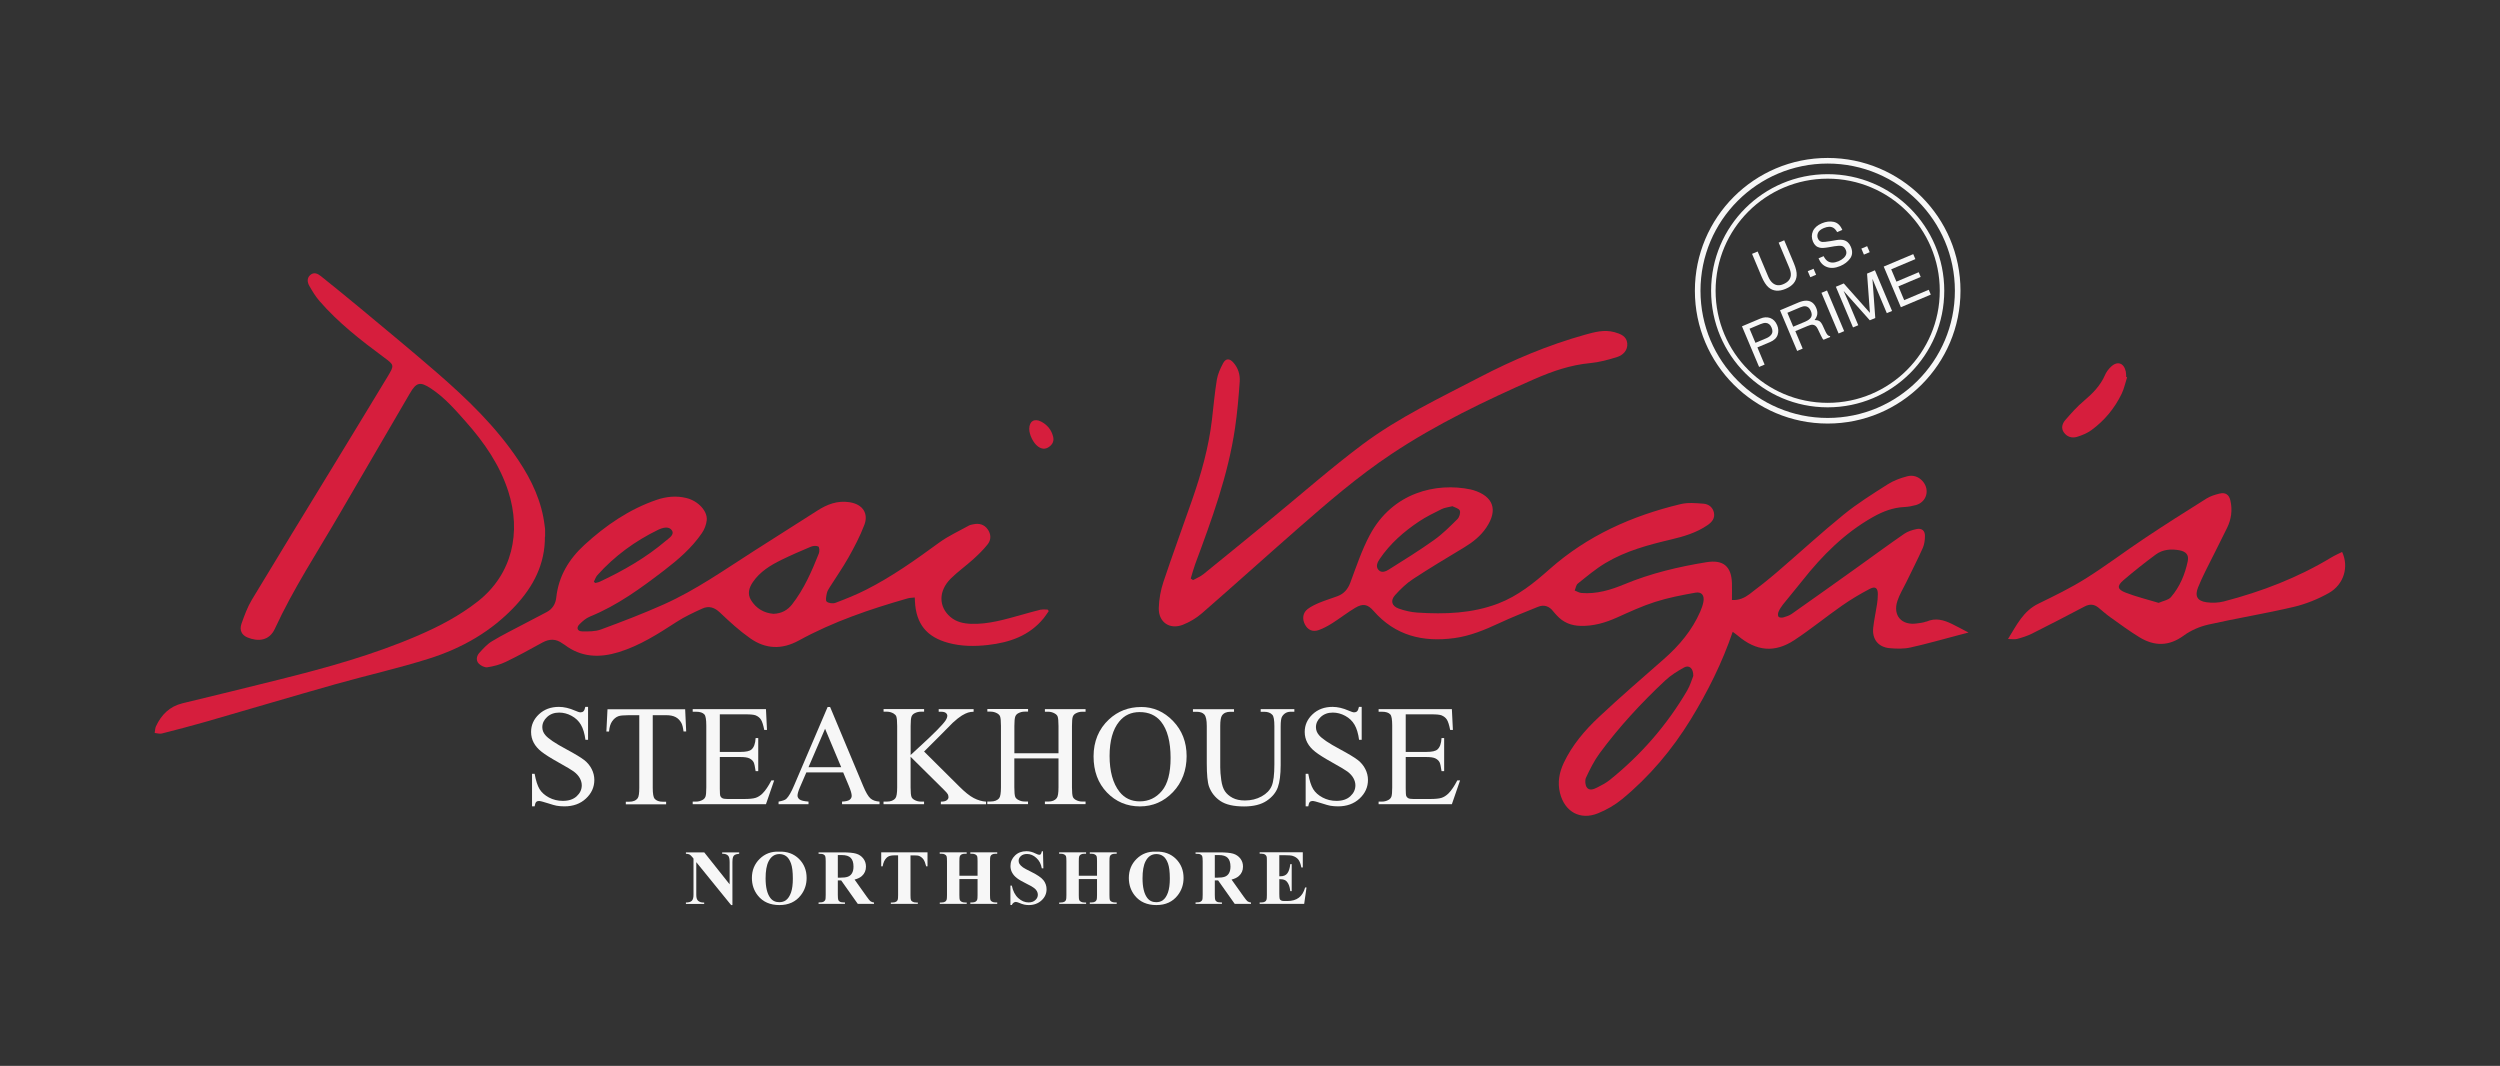 <?xml version="1.0" encoding="UTF-8"?> <svg xmlns="http://www.w3.org/2000/svg" id="a" viewBox="0 0 556.92 237.44"><rect x="0" y="0" width="556.92" height="237.44" fill="#333333" stroke="none"/><defs><style>.b{fill:#f7f7f7;}.b,.c{stroke-width:0px;}.d{stroke-width:1.25px;}.d,.e{fill:none;stroke:#f7f7f7;stroke-miterlimit:10;}.c{fill:#d61e3d;}</style></defs><path class="b" d="m131,157.49v7.32h-.58c-.19-1.4-.52-2.52-1.01-3.36-.48-.83-1.17-1.49-2.07-1.98-.9-.49-1.82-.73-2.78-.73-1.08,0-1.98.33-2.69.99s-1.06,1.41-1.06,2.26c0,.65.22,1.23.67,1.76.64.78,2.18,1.82,4.61,3.12,1.98,1.06,3.33,1.88,4.05,2.44s1.28,1.24,1.67,2.01c.39.77.59,1.58.59,2.42,0,1.6-.62,2.99-1.87,4.15-1.24,1.16-2.84,1.74-4.8,1.74-.61,0-1.19-.05-1.73-.14-.32-.05-.99-.24-2.01-.57s-1.66-.49-1.93-.49-.47.08-.62.23c-.15.16-.26.48-.34.97h-.58v-7.26h.58c.27,1.52.64,2.66,1.09,3.41.46.75,1.16,1.38,2.1,1.88.94.5,1.98.75,3.1.75,1.3,0,2.33-.34,3.08-1.03s1.13-1.5,1.13-2.44c0-.52-.14-1.05-.43-1.58s-.73-1.02-1.34-1.48c-.41-.31-1.51-.98-3.33-1.99-1.81-1.01-3.1-1.82-3.86-2.43-.77-.6-1.35-1.27-1.74-2s-.59-1.53-.59-2.41c0-1.52.58-2.83,1.75-3.93,1.17-1.1,2.65-1.65,4.45-1.65,1.12,0,2.32.28,3.58.83.58.26.99.39,1.23.39.27,0,.49-.08.66-.24.17-.16.31-.49.41-.98h.58Z"></path><path class="b" d="m152.63,157.98l.23,4.97h-.59c-.11-.87-.27-1.5-.47-1.87-.32-.6-.75-1.05-1.29-1.33-.54-.29-1.24-.43-2.12-.43h-2.98v16.18c0,1.3.14,2.11.42,2.44.4.44,1,.66,1.83.66h.73v.58h-8.98v-.58h.75c.9,0,1.53-.27,1.91-.81.23-.33.34-1.09.34-2.28v-16.18h-2.55c-.99,0-1.69.07-2.11.22-.54.2-1,.58-1.39,1.14s-.61,1.32-.69,2.28h-.59l.25-4.97h17.29Z"></path><path class="b" d="m160.35,159.13v8.37h4.65c1.21,0,2.01-.18,2.42-.55.54-.48.84-1.32.91-2.53h.58v7.37h-.58c-.15-1.03-.29-1.69-.44-1.98-.19-.36-.5-.65-.92-.86s-1.08-.31-1.97-.31h-4.65v6.98c0,.94.04,1.51.12,1.71s.23.37.44.48c.21.12.6.18,1.19.18h3.59c1.2,0,2.07-.08,2.61-.25.54-.17,1.06-.49,1.56-.98.65-.65,1.31-1.62,1.98-2.92h.62l-1.83,5.31h-16.32v-.58h.75c.5,0,.97-.12,1.42-.36.33-.17.56-.42.68-.75.12-.33.18-1.01.18-2.05v-13.76c0-1.34-.14-2.17-.41-2.48-.37-.42-1-.62-1.87-.62h-.75v-.58h16.32l.23,4.64h-.61c-.22-1.11-.46-1.88-.73-2.3-.27-.42-.66-.73-1.18-.95-.42-.16-1.15-.23-2.2-.23h-5.81Z"></path><path class="b" d="m187.83,172.06h-8.2l-1.44,3.34c-.35.82-.53,1.44-.53,1.84,0,.32.15.61.46.85s.97.4,1.99.48v.58h-6.67v-.58c.89-.16,1.46-.36,1.72-.61.53-.5,1.12-1.51,1.76-3.04l7.45-17.43h.55l7.37,17.61c.59,1.42,1.13,2.33,1.62,2.76.48.42,1.16.66,2.02.71v.58h-8.35v-.58c.84-.04,1.41-.18,1.71-.42.3-.24.44-.53.44-.87,0-.46-.21-1.18-.62-2.17l-1.28-3.05Zm-.44-1.16l-3.59-8.56-3.69,8.56h7.28Z"></path><path class="b" d="m205.85,167.41l7.81,7.76c1.28,1.28,2.37,2.15,3.28,2.62s1.81.73,2.72.79v.58h-10.07v-.58c.6,0,1.04-.1,1.3-.3.27-.2.4-.43.4-.68s-.05-.47-.15-.67c-.1-.2-.42-.57-.98-1.11l-7.31-7.23v6.82c0,1.07.07,1.78.2,2.12.1.26.32.48.66.67.45.25.92.37,1.42.37h.72v.58h-9.03v-.58h.75c.87,0,1.51-.25,1.91-.77.25-.33.38-1.13.38-2.4v-13.68c0-1.07-.07-1.79-.2-2.14-.1-.25-.32-.47-.64-.66-.46-.25-.94-.38-1.44-.38h-.75v-.58h9.03v.58h-.72c-.49,0-.96.12-1.42.36-.32.17-.55.42-.67.75-.12.33-.19,1.02-.19,2.06v6.48c.21-.2.92-.86,2.14-1.98,3.09-2.83,4.96-4.72,5.61-5.67.28-.42.42-.78.42-1.09,0-.24-.11-.45-.33-.63-.22-.18-.59-.27-1.11-.27h-.48v-.58h7.78v.58c-.46.01-.87.07-1.25.19-.37.11-.83.34-1.37.66-.54.33-1.21.86-2,1.58-.23.21-1.29,1.28-3.17,3.2l-3.23,3.22Z"></path><path class="b" d="m225.96,167.8h9.84v-6.06c0-1.08-.07-1.8-.2-2.14-.1-.26-.32-.48-.66-.67-.45-.25-.92-.38-1.42-.38h-.75v-.58h9.06v.58h-.75c-.5,0-.97.12-1.42.36-.33.17-.56.42-.68.76-.12.34-.18,1.03-.18,2.07v13.66c0,1.07.07,1.78.2,2.12.1.26.32.48.64.67.46.25.94.37,1.44.37h.75v.58h-9.06v-.58h.75c.86,0,1.49-.25,1.89-.77.26-.33.39-1.13.39-2.4v-6.45h-9.84v6.45c0,1.07.07,1.78.2,2.12.1.26.32.48.66.67.45.25.92.37,1.42.37h.77v.58h-9.07v-.58h.75c.87,0,1.51-.25,1.91-.77.25-.33.38-1.13.38-2.4v-13.66c0-1.08-.07-1.8-.2-2.14-.1-.26-.32-.48-.64-.67-.46-.25-.94-.38-1.44-.38h-.75v-.58h9.07v.58h-.77c-.5,0-.97.12-1.42.36-.32.17-.55.42-.67.76-.12.34-.19,1.03-.19,2.07v6.06Z"></path><path class="b" d="m254.18,157.49c2.75,0,5.13,1.04,7.14,3.13,2.01,2.09,3.02,4.69,3.02,7.82s-1.01,5.89-3.04,8.01c-2.03,2.12-4.49,3.19-7.37,3.19s-5.36-1.04-7.35-3.11c-1.98-2.07-2.97-4.75-2.97-8.04s1.14-6.11,3.43-8.23c1.99-1.84,4.37-2.76,7.14-2.76Zm-.3,1.14c-1.9,0-3.41.7-4.56,2.11-1.43,1.75-2.14,4.31-2.14,7.68s.74,6.12,2.22,7.98c1.13,1.42,2.63,2.12,4.5,2.12,1.99,0,3.63-.78,4.93-2.33,1.3-1.55,1.94-4,1.94-7.34,0-3.62-.71-6.32-2.14-8.1-1.15-1.42-2.73-2.12-4.75-2.12Z"></path><path class="b" d="m280.84,158.55v-.58h7.5v.58h-.8c-.83,0-1.47.35-1.92,1.05-.22.32-.33,1.07-.33,2.25v8.59c0,2.12-.21,3.77-.63,4.94s-1.25,2.18-2.48,3.01-2.91,1.26-5.04,1.26c-2.31,0-4.07-.4-5.26-1.2-1.2-.8-2.05-1.88-2.55-3.23-.33-.93-.5-2.66-.5-5.21v-8.28c0-1.3-.18-2.16-.54-2.56-.36-.41-.94-.61-1.74-.61h-.8v-.58h9.15v.58h-.81c-.88,0-1.5.28-1.87.83-.26.37-.39,1.16-.39,2.34v9.23c0,.82.08,1.76.23,2.83.15,1.06.42,1.89.82,2.48.4.59.97,1.08,1.71,1.47s1.66.58,2.74.58c1.38,0,2.62-.3,3.72-.91,1.09-.6,1.84-1.38,2.24-2.32.4-.94.6-2.54.6-4.79v-8.57c0-1.32-.15-2.15-.44-2.48-.41-.46-1.01-.69-1.81-.69h-.8Z"></path><path class="b" d="m303.34,157.49v7.32h-.58c-.19-1.4-.52-2.52-1.01-3.36-.48-.83-1.17-1.49-2.07-1.98-.9-.49-1.82-.73-2.78-.73-1.08,0-1.98.33-2.69.99s-1.06,1.41-1.06,2.26c0,.65.22,1.23.67,1.76.64.78,2.18,1.82,4.61,3.12,1.98,1.06,3.33,1.88,4.05,2.44s1.28,1.24,1.67,2.01c.39.77.59,1.58.59,2.42,0,1.6-.62,2.99-1.87,4.15-1.24,1.16-2.84,1.74-4.8,1.74-.61,0-1.19-.05-1.73-.14-.32-.05-.99-.24-2.01-.57s-1.66-.49-1.93-.49-.47.08-.62.23c-.15.16-.26.48-.34.97h-.58v-7.26h.58c.27,1.52.64,2.66,1.09,3.41.46.75,1.16,1.38,2.1,1.88.94.5,1.98.75,3.1.75,1.3,0,2.33-.34,3.08-1.03s1.13-1.5,1.13-2.44c0-.52-.14-1.05-.43-1.58s-.73-1.02-1.34-1.48c-.41-.31-1.51-.98-3.33-1.99-1.81-1.01-3.1-1.82-3.86-2.43-.77-.6-1.35-1.27-1.74-2s-.59-1.53-.59-2.41c0-1.52.58-2.83,1.75-3.93,1.17-1.1,2.65-1.65,4.45-1.65,1.12,0,2.32.28,3.58.83.58.26.99.39,1.23.39.27,0,.49-.08.66-.24.17-.16.31-.49.41-.98h.58Z"></path><path class="b" d="m313.15,159.13v8.37h4.65c1.21,0,2.01-.18,2.42-.55.54-.48.84-1.32.91-2.53h.58v7.37h-.58c-.15-1.03-.29-1.69-.44-1.98-.19-.36-.5-.65-.92-.86s-1.08-.31-1.97-.31h-4.65v6.98c0,.94.04,1.51.12,1.71s.23.37.44.48c.21.12.6.18,1.19.18h3.59c1.2,0,2.07-.08,2.61-.25.54-.17,1.06-.49,1.56-.98.65-.65,1.31-1.62,1.98-2.92h.62l-1.83,5.31h-16.32v-.58h.75c.5,0,.97-.12,1.42-.36.33-.17.56-.42.68-.75.12-.33.18-1.01.18-2.05v-13.76c0-1.34-.14-2.17-.41-2.48-.37-.42-1-.62-1.87-.62h-.75v-.58h16.32l.23,4.64h-.61c-.22-1.11-.46-1.88-.73-2.3-.27-.42-.66-.73-1.18-.95-.42-.16-1.15-.23-2.2-.23h-5.81Z"></path><path class="c" d="m429.13,138.44c-.64.29-1.39.33-2.1.44-3.39.5-5.41-1.74-4.36-4.98.47-1.46,1.31-2.81,1.99-4.2,1.23-2.54,2.52-5.05,3.67-7.62.36-.81.48-1.78.49-2.68.02-1.19-.72-1.79-1.88-1.54-.96.21-1.97.52-2.76,1.07-3.51,2.42-6.95,4.96-10.42,7.44-4.87,3.48-9.74,6.95-14.63,10.39-.54.38-1.22.6-1.86.78-.34.09-.91.06-1.07-.15-.19-.23-.14-.78,0-1.11.25-.58.6-1.13.99-1.62,1.42-1.78,2.9-3.51,4.31-5.3,4.44-5.62,9.43-10.63,15.73-14.18,2.18-1.23,4.46-2.12,7-2.23.87-.04,1.75-.21,2.59-.44,2.37-.68,3.13-3.37,1.53-5.26-.93-1.09-2.2-1.48-3.46-1.15-1.52.39-3.07.96-4.38,1.8-3.33,2.12-6.71,4.23-9.77,6.71-5.05,4.1-9.83,8.51-14.77,12.75-2.03,1.74-4.12,3.41-6.26,5.01-1.07.8-2.31,1.4-3.89,1.29,0-1.27.03-2.5,0-3.72-.11-3.77-1.94-5.3-5.66-4.7-6.28,1.02-12.43,2.48-18.33,4.93-3.04,1.26-6.18,2.21-9.54,1.93-.51-.04-1-.36-1.5-.55.22-.52.3-1.23.69-1.54,2.02-1.61,4.01-3.31,6.23-4.62,4.47-2.66,9.45-4,14.48-5.19,2.88-.68,5.72-1.51,8.2-3.22.96-.66,1.7-1.52,1.41-2.81-.27-1.2-1.21-1.88-2.31-1.96-1.69-.13-3.47-.3-5.09.09-10.82,2.59-20.76,7.01-29.19,14.48-3.47,3.08-7.07,5.99-11.49,7.68-5.81,2.21-11.86,2.4-17.95,2.01-1.41-.09-2.85-.42-4.19-.9-1.57-.56-1.9-1.78-.79-3.01,1.19-1.32,2.51-2.6,3.99-3.57,3.74-2.45,7.58-4.75,11.4-7.05,1.94-1.17,3.67-2.54,4.94-4.44,2.63-3.92,1.56-6.94-2.95-8.32-.19-.06-.38-.11-.58-.15-7.58-1.58-17.34.61-22.44,10.15-1.79,3.35-3,7.02-4.34,10.6-.55,1.47-1.41,2.48-2.83,3.02-1.34.51-2.72.91-4.05,1.46-.91.38-1.83.82-2.62,1.41-1.1.83-1.27,2.21-.61,3.46.65,1.22,1.73,1.72,3.13,1.21,1.04-.38,2.03-.93,2.97-1.52,1.72-1.09,3.33-2.36,5.07-3.4,1.74-1.04,2.8-.83,4.11.67,4.82,5.52,11,7.01,18,6.06,3.52-.48,6.75-1.82,9.95-3.31,2.84-1.33,5.78-2.48,8.69-3.66,1.35-.55,2.5-.15,3.39,1.01.24.32.52.6.79.9,1.42,1.57,3.19,2.29,5.31,2.34,2.87.07,5.5-.7,8.09-1.86,2.8-1.26,5.6-2.56,8.52-3.49,2.91-.93,5.94-1.51,8.95-2.05,1.43-.25,2.06.62,1.79,2.06-.14.74-.4,1.46-.7,2.15-1.82,4.18-4.68,7.57-8.08,10.56-4.86,4.27-9.76,8.49-14.47,12.91-3.15,2.95-5.96,6.24-7.84,10.2-1.02,2.16-1.44,4.38-.86,6.74,1.03,4.19,4.51,6.15,8.5,4.52,1.89-.77,3.75-1.84,5.33-3.14,6.13-5.04,11.18-11.05,15.32-17.8,3.75-6.13,6.96-12.53,9.33-19.48.41.3.8.56,1.15.87,4.08,3.45,8.18,3.89,12.61.96,3.63-2.39,7-5.16,10.57-7.65,1.99-1.39,4.08-2.64,6.23-3.76,1.23-.64,1.79-.15,1.77,1.22,0,.76-.07,1.52-.19,2.26-.26,1.73-.65,3.45-.84,5.19-.28,2.53,1.1,4.31,3.63,4.55,1.53.14,3.15.18,4.64-.14,3.69-.82,7.34-1.87,11-2.83.6-.16,1.2-.31,1.96-.51-1.35-.7-2.49-1.33-3.66-1.9-1.84-.9-3.7-1.45-5.74-.52Zm-122.06-11.5c-.67-.79-.2-1.7.29-2.43,2.32-3.42,5.38-6.09,8.78-8.36,1.58-1.05,3.31-1.89,5.02-2.74.66-.33,1.44-.4,2.4-.64.51.28,1.41.47,1.63.96.21.48-.08,1.46-.49,1.88-1.66,1.65-3.34,3.34-5.24,4.69-3.27,2.33-6.68,4.45-10.08,6.58-.67.42-1.63.85-2.31.06Zm68.8,26.86c-4.52,7.73-10.32,14.37-17.29,19.97-.83.67-1.81,1.16-2.76,1.65-.75.39-1.74.79-2.31.02-.38-.52-.48-1.6-.2-2.2.89-1.9,1.84-3.81,3.08-5.49,4.32-5.85,9.25-11.19,14.57-16.16,1.23-1.15,2.72-2.08,4.2-2.9,1.11-.61,2.08.16,2.05,1.89-.33.81-.69,2.1-1.34,3.21Z"></path><path class="c" d="m231.92,135.79c-1.43.34-2.85.76-4.27,1.15-3.69,1.02-7.37,2.15-11.26,2.03-1.71-.05-3.35-.4-4.68-1.54-2.65-2.27-2.67-5.79.08-8.53,1.55-1.54,3.36-2.82,4.99-4.29,1.15-1.04,2.27-2.13,3.23-3.34.81-1.02.8-2.26.02-3.35-.78-1.09-1.89-1.4-3.18-1.13-.35.07-.72.13-1.03.3-2.22,1.24-4.57,2.3-6.61,3.79-5.23,3.82-10.49,7.57-16.28,10.5-2.2,1.11-4.5,2.04-6.81,2.91-.57.21-1.53.1-1.96-.27-.3-.26-.1-1.23.03-1.84.1-.49.39-.96.67-1.4,1.38-2.2,2.88-4.32,4.15-6.58,1.32-2.35,2.59-4.76,3.54-7.27.93-2.44-.22-4.59-3.35-5.06-2.66-.4-4.94.48-7.12,1.88-4.71,3.01-9.44,5.99-14.14,9-6.56,4.19-12.93,8.7-20.07,11.89-4.58,2.05-9.27,3.84-13.98,5.58-1.29.48-2.82.46-4.24.43-1.03-.02-1.31-.81-.58-1.56.68-.7,1.49-1.39,2.38-1.75,6.1-2.48,11.35-6.33,16.52-10.29,3.14-2.41,6.15-5,8.4-8.3.56-.82.97-1.87,1.07-2.85.21-2.04-1.9-4.29-4.47-4.94-2.27-.58-4.54-.35-6.72.4-6.11,2.1-11.32,5.69-16.03,10-3.45,3.15-5.79,6.97-6.3,11.76-.15,1.41-.84,2.56-2.17,3.25-1.63.84-3.25,1.7-4.87,2.55-2.43,1.29-4.91,2.5-7.26,3.92-1.1.66-2.01,1.68-2.88,2.65-.58.66-.74,1.65-.1,2.32.46.48,1.33.93,1.93.84,1.4-.21,2.82-.59,4.09-1.2,2.77-1.33,5.46-2.82,8.15-4.3,1.56-.86,3.02-.89,4.47.18.16.12.35.2.51.32,3.71,2.81,7.76,2.94,12.06,1.62,4.72-1.46,8.8-4.09,12.89-6.74,1.79-1.16,3.76-2.07,5.71-2.96,1.49-.68,2.74-.26,3.98.93,2.13,2.03,4.33,4.04,6.73,5.72,3.41,2.38,7,2.54,10.8.46,7.66-4.2,15.9-7,24.28-9.39.47-.13.98-.12,1.54-.19.02.39.03.62.04.85.25,5.04,2.6,7.96,7.47,9.27,2.9.78,5.84.8,8.8.46,4.82-.55,9.2-2.04,12.4-5.95.41-.51.76-1.07,1.14-1.6-.08-.11-.15-.22-.23-.33-.5,0-1.01-.09-1.48.02Zm-98.84-7.67c3.83-4.26,8.37-7.59,13.52-10.09,1.01-.49,2.43-.88,3.08.12.63.97-.65,1.73-1.37,2.34-4.44,3.77-9.45,6.64-14.71,9.1-.31.15-.67.19-1,.28-.1-.09-.2-.18-.31-.27.26-.5.42-1.08.79-1.48Zm49.35-4.87c-1.59,4.01-3.31,7.96-5.98,11.39-.99,1.27-2.34,2.04-4.13,2.1-2.09-.16-3.85-1.15-5.01-3.04-.87-1.41-.45-2.77.4-4.03,1.58-2.32,3.91-3.74,6.35-4.94,2.15-1.05,4.34-2.01,6.55-2.93.5-.21,1.23-.28,1.68-.06.25.12.31,1.06.14,1.5Z"></path><path class="c" d="m121.43,119.57c0-.52.01-1.04,0-1.56,0-.28-.06-.56-.09-.83-.63-5.4-2.87-10.18-5.85-14.64-5.01-7.51-11.46-13.71-18.23-19.58-5.55-4.81-11.22-9.49-16.87-14.19-2.94-2.45-5.92-4.86-8.9-7.25-.7-.56-1.56-.99-2.39-.24-.79.71-.62,1.65-.18,2.43.67,1.17,1.38,2.35,2.26,3.36,4.19,4.83,9.2,8.73,14.31,12.51,2.35,1.74,2.41,1.74.85,4.33-4.06,6.73-8.16,13.43-12.25,20.15-6,9.84-12.04,19.66-17.98,29.54-.99,1.65-1.67,3.52-2.32,5.36-.49,1.41.04,2.52,1.35,3.05,2.32.95,4.83.79,6.09-1.94,4.1-8.9,9.48-17.08,14.39-25.53,5.21-8.97,10.46-17.91,15.67-26.88,1.46-2.52,2.29-2.71,4.72-1.11,3.08,2.03,5.45,4.79,7.86,7.51,4.05,4.58,7.48,9.55,9.37,15.44,2.89,9.02.95,18.4-6.82,24.49-4.05,3.18-8.57,5.55-13.28,7.58-10,4.32-20.45,7.2-30.99,9.83-7.16,1.79-14.32,3.54-21.49,5.27-2.88.7-4.72,2.55-5.92,5.14-.2.44-.19.98-.28,1.47.53.05,1.09.25,1.57.13,3.32-.85,6.64-1.71,9.94-2.66,9.62-2.77,19.21-5.63,28.84-8.35,6.91-1.95,13.93-3.52,20.77-5.68,7.32-2.31,13.9-6.05,19.21-11.74,4.05-4.35,6.64-9.34,6.6-15.44Z"></path><path class="c" d="m341.86,84.43c3.96-1.74,8.01-3.13,12.37-3.54,2.03-.19,4.06-.74,6.02-1.36,1.34-.43,2.39-1.51,2.25-3.05-.14-1.6-1.53-2.12-2.87-2.49-2.26-.62-4.44-.01-6.59.59-8.18,2.29-15.95,5.56-23.47,9.48-8.88,4.63-17.99,8.93-26.04,14.94-6.9,5.16-13.38,10.87-20.05,16.34-5.13,4.2-10.25,8.41-15.4,12.57-.68.55-1.55.89-2.32,1.32-.17-.12-.33-.24-.5-.36.33-1.07.61-2.16.99-3.2,3.68-9.91,7.34-19.82,8.88-30.35.5-3.42.8-6.88,1.04-10.34.1-1.52-.35-3.02-1.42-4.22-.86-.96-1.69-.96-2.29.17-.61,1.15-1.18,2.4-1.39,3.66-.49,2.98-.74,6.01-1.1,9.01-.72,6.05-2.36,11.88-4.35,17.61-2.13,6.14-4.38,12.23-6.44,18.4-.62,1.86-.99,3.89-1.04,5.85-.08,3.14,2.43,4.87,5.36,3.72,1.53-.6,3.03-1.5,4.27-2.58,7.08-6.16,14.04-12.45,21.1-18.63,6.76-5.92,13.56-11.81,21.06-16.8,10.06-6.7,20.93-11.9,31.96-16.76Z"></path><path class="c" d="m521.74,122.96c-.84.42-1.65.77-2.39,1.22-7.47,4.52-15.53,7.61-23.95,9.8-1.23.32-2.62.36-3.89.18-2.07-.29-2.62-1.42-1.84-3.34.49-1.22,1.05-2.41,1.63-3.59,1.59-3.21,3.25-6.4,4.82-9.63.94-1.92,1.22-3.96.75-6.06-.3-1.36-1.1-1.91-2.45-1.58-1,.25-2.03.56-2.89,1.1-4.59,2.88-9.18,5.78-13.69,8.79-4.45,2.96-8.71,6.21-13.23,9.04-3.37,2.11-6.98,3.86-10.56,5.61-3.33,1.63-4.79,4.71-6.73,7.85.88,0,1.52.13,2.08-.03,1.11-.3,2.23-.66,3.26-1.17,3.92-1.97,7.82-3.98,11.7-6.03,1.14-.6,2.12-.56,3.1.24.86.71,1.7,1.46,2.61,2.11,2.18,1.55,4.32,3.15,6.6,4.53,3.31,2,6.54,1.98,9.82-.43,1.59-1.16,3.57-2.01,5.5-2.44,6.3-1.42,12.69-2.45,18.97-3.93,2.71-.64,5.41-1.73,7.84-3.1,3.37-1.91,4.5-5.86,2.94-9.16Zm-34.38,2.06c-.62,2.95-1.78,5.73-3.76,8.02-.57.65-1.71.81-2.72,1.26-2.5-.76-4.98-1.36-7.34-2.27-1.89-.72-2-1.5-.5-2.78,2.33-1.99,4.73-3.9,7.2-5.72,1.55-1.14,3.4-1.29,5.28-.94,1.44.27,2.14,1.01,1.84,2.42Z"></path><path class="c" d="m462.65,97.33c1.13-.34,2.28-.81,3.22-1.49,2.92-2.12,5.18-4.85,6.76-8.1.56-1.16.82-2.46,1.22-3.7-.07-.02-.13-.05-.2-.07-.03-.4,0-.8-.09-1.19-.41-1.94-1.87-2.44-3.3-1.08-.54.51-1.03,1.15-1.32,1.82-1.03,2.38-2.75,4.13-4.71,5.78-1.52,1.27-2.85,2.78-4.15,4.28-.66.76-1,1.8-.31,2.76.7.98,1.78,1.31,2.88.99Z"></path><path class="c" d="m231.91,93.91c-1.5-.77-2.61-.06-2.63,1.62-.01,1.31.91,3.18,1.95,3.93.78.57,1.58.69,2.42.12.85-.58,1.2-1.36.94-2.36-.39-1.51-1.32-2.61-2.69-3.32Z"></path><path class="b" d="m156.88,189.88l5.66,7.12v-4.94c0-.69-.1-1.15-.3-1.4-.27-.33-.73-.49-1.36-.47v-.31h3.79v.31c-.49.06-.81.14-.98.24-.17.1-.3.26-.39.48-.09.22-.14.61-.14,1.15v9.56h-.29l-7.76-9.56v7.3c0,.66.15,1.11.45,1.34s.65.35,1.04.35h.27v.31h-4.07v-.31c.63,0,1.07-.13,1.32-.39.25-.25.37-.69.37-1.3v-8.1l-.25-.31c-.24-.3-.46-.5-.64-.6-.19-.1-.45-.15-.8-.16v-.31h4.07Z"></path><path class="b" d="m173.52,189.72c1.83-.07,3.31.47,4.46,1.6,1.14,1.13,1.71,2.55,1.71,4.26,0,1.46-.43,2.74-1.28,3.84-1.13,1.47-2.72,2.2-4.78,2.2s-3.66-.7-4.79-2.1c-.89-1.11-1.34-2.42-1.34-3.94,0-1.7.58-3.12,1.74-4.26,1.16-1.14,2.59-1.67,4.28-1.6Zm.1.54c-1.05,0-1.85.54-2.4,1.61-.45.88-.67,2.14-.67,3.79,0,1.96.34,3.41,1.03,4.34.48.65,1.15.98,2.01.98.58,0,1.07-.14,1.46-.42.5-.36.88-.94,1.16-1.73.28-.79.41-1.83.41-3.1,0-1.52-.14-2.65-.42-3.41-.28-.75-.64-1.29-1.08-1.6-.44-.31-.94-.46-1.51-.46Z"></path><path class="b" d="m186.64,196.12v3.22c0,.62.04,1.01.11,1.17.08.16.21.29.4.39s.55.14,1.08.14v.31h-5.88v-.31c.53,0,.89-.05,1.08-.15s.32-.23.4-.39.11-.55.11-1.17v-7.45c0-.62-.04-1.01-.11-1.17s-.21-.29-.4-.38c-.19-.1-.55-.14-1.08-.14v-.31h5.33c1.39,0,2.4.1,3.05.29.64.19,1.17.55,1.57,1.06s.61,1.12.61,1.82c0,.85-.3,1.55-.91,2.1-.39.35-.93.61-1.63.79l2.76,3.88c.36.5.62.82.77.94.23.17.5.27.8.29v.31h-3.61l-3.7-5.23h-.75Zm0-5.63v5.03h.48c.78,0,1.37-.07,1.76-.22.39-.14.7-.4.92-.78.22-.38.33-.87.33-1.47,0-.88-.2-1.52-.61-1.94-.41-.42-1.07-.63-1.98-.63h-.91Z"></path><path class="b" d="m206.62,189.88v3.11h-.3c-.18-.72-.38-1.23-.6-1.54s-.52-.56-.91-.75c-.21-.1-.59-.15-1.13-.15h-.85v8.85c0,.59.03.95.1,1.1.06.15.19.28.38.38.19.11.45.17.77.17h.38v.31h-6.01v-.31h.38c.33,0,.6-.06.8-.18.15-.08.26-.21.35-.41.06-.14.09-.49.09-1.07v-8.85h-.83c-.77,0-1.33.16-1.68.49-.49.46-.8,1.11-.93,1.96h-.32v-3.11h10.31Z"></path><path class="b" d="m213.72,195.84v3.56c0,.59.03.95.1,1.1s.19.28.38.38c.19.11.44.17.77.17h.38v.31h-6v-.31h.38c.33,0,.6-.06.8-.18.15-.08.26-.21.34-.41.06-.14.09-.49.09-1.07v-7.55c0-.59-.03-.95-.09-1.1s-.19-.28-.38-.39c-.19-.11-.44-.17-.77-.17h-.38v-.31h6v.31h-.38c-.33,0-.6.06-.8.18-.15.08-.26.21-.35.41-.06.14-.09.49-.09,1.07v3.25h4.05v-3.25c0-.59-.03-.95-.09-1.1s-.19-.28-.38-.39c-.19-.11-.45-.17-.77-.17h-.37v-.31h5.99v.31h-.37c-.34,0-.61.06-.8.18-.15.08-.26.21-.35.41-.06.14-.09.49-.09,1.07v7.55c0,.59.03.95.09,1.1.06.15.19.28.38.38.19.11.45.17.77.17h.37v.31h-5.99v-.31h.37c.34,0,.61-.06.8-.18.15-.08.26-.21.35-.41.06-.14.09-.49.09-1.07v-3.56h-4.05Z"></path><path class="b" d="m232.34,189.61l.09,3.83h-.35c-.16-.96-.56-1.73-1.21-2.32-.64-.58-1.33-.88-2.08-.88-.58,0-1.03.15-1.37.46-.34.31-.5.66-.5,1.06,0,.25.06.48.18.68.16.26.43.53.79.79.27.19.88.52,1.84.99,1.34.66,2.25,1.28,2.72,1.87.46.59.69,1.26.69,2.01,0,.96-.37,1.79-1.12,2.48-.75.69-1.7,1.04-2.85,1.04-.36,0-.7-.04-1.02-.11-.32-.07-.73-.21-1.21-.42-.27-.11-.49-.17-.67-.17-.15,0-.3.06-.47.17s-.3.29-.4.52h-.31v-4.33h.31c.25,1.22.73,2.15,1.44,2.79.71.64,1.47.96,2.29.96.63,0,1.14-.17,1.51-.52.38-.34.56-.75.56-1.2,0-.27-.07-.53-.21-.79s-.36-.5-.66-.72c-.29-.23-.81-.53-1.56-.89-1.04-.51-1.79-.95-2.25-1.31-.46-.36-.81-.76-1.05-1.21-.25-.45-.37-.94-.37-1.47,0-.92.34-1.69,1.01-2.34s1.52-.96,2.54-.96c.37,0,.73.04,1.08.14.27.07.59.19.97.38.38.18.65.28.8.28s.26-.04.35-.14c.08-.09.16-.31.24-.65h.25Z"></path><path class="b" d="m240.32,195.84v3.56c0,.59.03.95.1,1.1s.19.28.38.38c.19.11.44.17.77.17h.38v.31h-6v-.31h.38c.33,0,.6-.06.8-.18.15-.08.26-.21.34-.41.06-.14.09-.49.09-1.07v-7.55c0-.59-.03-.95-.09-1.1s-.19-.28-.38-.39c-.19-.11-.44-.17-.77-.17h-.38v-.31h6v.31h-.38c-.33,0-.6.06-.8.18-.15.08-.26.21-.35.41-.06.14-.09.49-.09,1.07v3.25h4.06v-3.25c0-.59-.03-.95-.09-1.1-.06-.15-.19-.28-.38-.39-.19-.11-.45-.17-.77-.17h-.37v-.31h5.99v.31h-.37c-.34,0-.61.06-.8.18-.15.08-.26.21-.35.41-.06.14-.09.49-.09,1.07v7.55c0,.59.03.95.09,1.1.06.15.19.28.38.38.19.11.45.17.77.17h.37v.31h-5.99v-.31h.37c.34,0,.61-.06.8-.18.15-.08.26-.21.35-.41.06-.14.09-.49.09-1.07v-3.56h-4.06Z"></path><path class="b" d="m257.49,189.72c1.83-.07,3.31.47,4.46,1.6,1.14,1.13,1.71,2.55,1.71,4.26,0,1.46-.43,2.74-1.28,3.84-1.13,1.47-2.72,2.2-4.78,2.2s-3.66-.7-4.79-2.1c-.89-1.11-1.34-2.42-1.34-3.94,0-1.7.58-3.12,1.74-4.26,1.16-1.14,2.59-1.67,4.28-1.6Zm.1.54c-1.05,0-1.85.54-2.4,1.61-.45.88-.67,2.14-.67,3.79,0,1.96.34,3.41,1.03,4.34.48.65,1.15.98,2.01.98.58,0,1.07-.14,1.46-.42.5-.36.88-.94,1.16-1.73.28-.79.42-1.83.42-3.1,0-1.52-.14-2.65-.42-3.41-.28-.75-.64-1.29-1.08-1.6-.44-.31-.94-.46-1.51-.46Z"></path><path class="b" d="m270.62,196.12v3.22c0,.62.04,1.01.11,1.17.08.16.21.29.4.39.19.1.55.14,1.08.14v.31h-5.88v-.31c.53,0,.89-.05,1.08-.15.19-.1.32-.23.4-.39s.11-.55.11-1.17v-7.45c0-.62-.04-1.01-.11-1.17s-.21-.29-.4-.38c-.19-.1-.55-.14-1.08-.14v-.31h5.33c1.39,0,2.4.1,3.05.29.64.19,1.17.55,1.58,1.06.41.52.61,1.12.61,1.82,0,.85-.3,1.55-.92,2.1-.39.35-.93.61-1.63.79l2.76,3.88c.36.5.62.82.77.94.23.17.5.27.8.29v.31h-3.62l-3.7-5.23h-.75Zm0-5.63v5.03h.48c.78,0,1.37-.07,1.76-.22.39-.14.7-.4.92-.78.22-.38.33-.87.33-1.47,0-.88-.21-1.52-.61-1.94s-1.07-.63-1.98-.63h-.91Z"></path><path class="b" d="m284.99,190.54v4.67h.23c.73,0,1.26-.23,1.58-.69.33-.46.54-1.13.63-2.02h.32v6.01h-.32c-.07-.65-.21-1.19-.43-1.61-.22-.42-.47-.7-.76-.84s-.71-.22-1.25-.22v3.23c0,.63.03,1.02.08,1.16.05.14.15.26.3.35.15.09.38.14.71.14h.69c1.07,0,1.93-.25,2.58-.75.65-.5,1.11-1.25,1.39-2.27h.31l-.52,3.65h-9.92v-.31h.38c.33,0,.6-.06.8-.18.15-.08.26-.21.34-.41.06-.14.09-.49.09-1.07v-7.55c0-.52-.01-.84-.04-.96-.06-.2-.16-.35-.31-.46-.21-.16-.51-.24-.88-.24h-.38v-.31h9.61v3.39h-.32c-.16-.83-.39-1.43-.69-1.79-.3-.36-.71-.63-1.26-.8-.32-.1-.91-.15-1.78-.15h-1.19Z"></path><circle class="d" cx="407.15" cy="64.77" r="28.96"></circle><circle class="e" cx="407.15" cy="64.77" r="25.47"></circle><path class="b" d="m391.55,56.03l2.36,5.6c.28.66.63,1.15,1.06,1.48.65.5,1.41.57,2.28.2,1.05-.44,1.61-1.1,1.69-1.97.04-.47-.08-1.04-.35-1.69l-2.36-5.6,1.24-.52,2.14,5.09c.47,1.12.68,2.04.63,2.76-.09,1.33-.91,2.31-2.44,2.96-1.54.65-2.81.54-3.82-.32-.55-.47-1.07-1.27-1.54-2.38l-2.14-5.09,1.24-.52Z"></path><path class="b" d="m402.71,60.41l1.29-.54.57,1.34-1.29.54-.57-1.34Z"></path><path class="b" d="m406.24,57.06c.25.5.54.87.88,1.1.65.44,1.46.44,2.45.03.44-.19.82-.42,1.13-.71.6-.55.76-1.16.48-1.81-.21-.49-.5-.78-.89-.87-.39-.08-.94-.06-1.65.06l-1.31.23c-.85.15-1.49.18-1.9.1-.72-.14-1.23-.59-1.55-1.34-.34-.81-.35-1.6-.02-2.35.33-.75.99-1.34,2-1.76.92-.39,1.81-.49,2.65-.31.84.19,1.47.78,1.9,1.79l-1.15.49c-.26-.46-.55-.78-.85-.96-.56-.32-1.27-.3-2.13.06-.69.29-1.13.66-1.3,1.09-.17.43-.18.85,0,1.25.19.44.5.69.95.75.29.03.89-.03,1.8-.18l1.35-.23c.65-.11,1.19-.11,1.62,0,.74.19,1.27.69,1.61,1.49.42,1,.37,1.87-.16,2.6-.53.73-1.27,1.3-2.21,1.69-1.1.46-2.08.54-2.94.22-.86-.31-1.49-.96-1.89-1.94l1.15-.49Z"></path><path class="b" d="m414.65,55.38l1.29-.54.57,1.34-1.29.54-.57-1.34Z"></path><path class="b" d="m388.06,72.69l4.05-1.71c.8-.34,1.54-.38,2.23-.14.68.25,1.2.78,1.55,1.6.3.71.34,1.42.12,2.12-.22.71-.78,1.25-1.69,1.64l-2.83,1.19,1.61,3.83-1.23.52-3.82-9.06Zm5.29-.76c-.32-.01-.72.08-1.19.28l-2.42,1.02,1.32,3.14,2.42-1.02c.55-.23.94-.54,1.18-.91.24-.38.24-.86-.01-1.46-.28-.67-.72-1.01-1.31-1.05Z"></path><path class="b" d="m396.51,69.13l4.12-1.74c.68-.29,1.28-.42,1.8-.41,1,.03,1.72.57,2.16,1.61.23.54.3,1.03.23,1.47-.08.44-.28.85-.59,1.23.41,0,.76.07,1.04.23.28.16.54.5.78,1.02l.55,1.2c.16.34.29.58.41.73.19.26.4.39.63.39l.09.2-1.5.63c-.07-.06-.15-.15-.23-.26-.08-.11-.2-.34-.36-.69l-.71-1.48c-.28-.58-.66-.89-1.14-.92-.27-.02-.66.08-1.14.29l-2.71,1.14,1.64,3.89-1.23.52-3.82-9.06Zm5.74,2.47c.56-.24.95-.54,1.18-.9.23-.37.22-.85-.04-1.45-.27-.64-.69-.99-1.24-1.03-.3-.02-.65.06-1.06.23l-2.92,1.23,1.3,3.1,2.76-1.16Z"></path><path class="b" d="m405.76,65.23l1.24-.52,3.82,9.06-1.24.52-3.82-9.06Z"></path><path class="b" d="m408.97,63.88l1.76-.74,5.83,6.56-.64-8.75,1.75-.74,3.82,9.06-1.17.49-2.25-5.35c-.08-.19-.2-.49-.38-.92-.17-.43-.36-.89-.57-1.38l.63,8.73-1.22.51-5.83-6.54.12.28c.09.22.24.56.45,1.01.2.45.35.78.44,1l2.25,5.35-1.17.49-3.82-9.06Z"></path><path class="b" d="m419.64,59.38l6.57-2.77.47,1.11-5.38,2.27,1.16,2.75,4.97-2.1.44,1.05-4.97,2.1,1.29,3.07,5.47-2.31.46,1.08-6.67,2.81-3.82-9.06Z"></path></svg> 